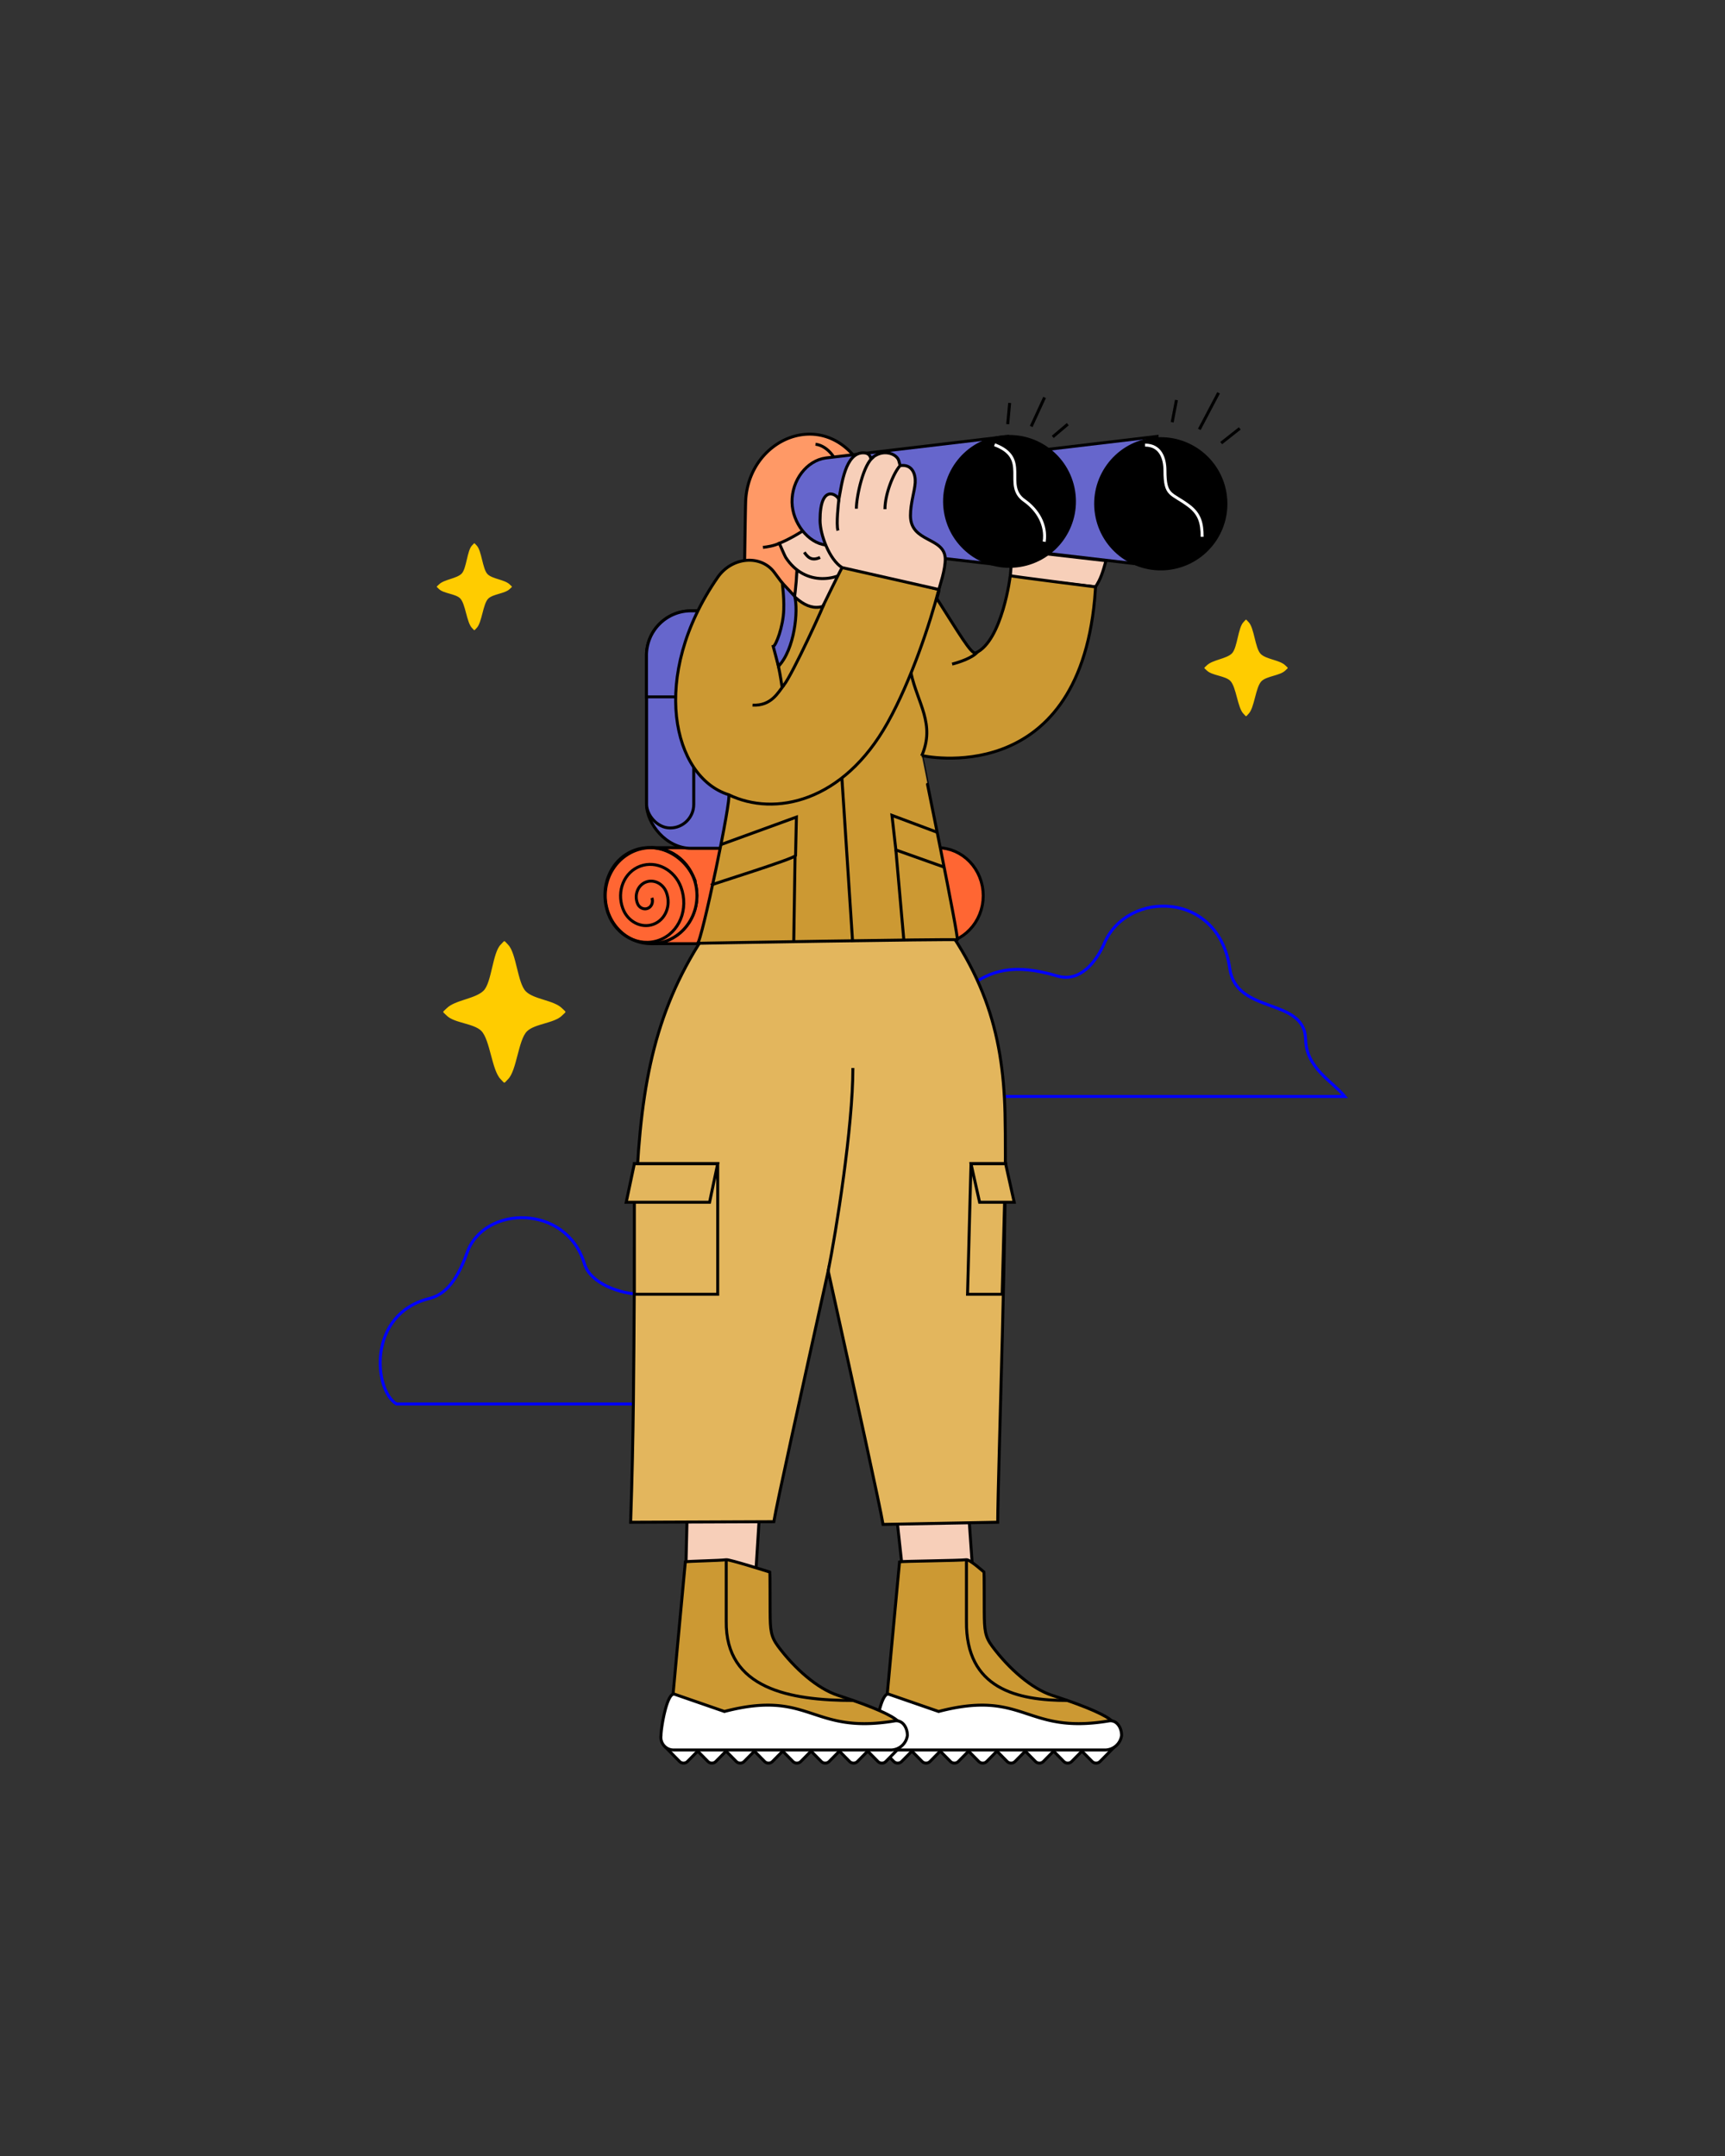 <svg id="Layer_1" data-name="Layer 1" xmlns="http://www.w3.org/2000/svg" viewBox="0 0 1600 2000"><rect x="0" y="0" width="1600" height="2000" fill="#333333" stroke="none"/><defs><style>.cls-1,.cls-11,.cls-13,.cls-4{fill:none;}.cls-1{stroke:blue;}.cls-1,.cls-10,.cls-11,.cls-12,.cls-13,.cls-14,.cls-15,.cls-3,.cls-4,.cls-5,.cls-6,.cls-7,.cls-8,.cls-9{stroke-miterlimit:22.93;}.cls-1,.cls-10,.cls-11,.cls-12,.cls-13,.cls-14,.cls-15,.cls-2,.cls-3,.cls-4,.cls-5,.cls-6,.cls-7,.cls-8,.cls-9{stroke-width:2.75px;}.cls-1,.cls-10,.cls-13,.cls-15,.cls-16,.cls-2,.cls-3,.cls-4,.cls-6,.cls-7,.cls-8,.cls-9{fill-rule:evenodd;}.cls-2,.cls-3{fill:#f63;}.cls-10,.cls-11,.cls-12,.cls-14,.cls-15,.cls-2,.cls-3,.cls-4,.cls-5,.cls-6,.cls-7,.cls-8,.cls-9{stroke:#000;}.cls-2{stroke-linejoin:bevel;}.cls-5,.cls-6{fill:#66c;}.cls-7{fill:#f7cfb9;}.cls-8{fill:#f96;}.cls-14,.cls-9{fill:#e3b65d;}.cls-10{fill:#c93;}.cls-13{stroke:#fff;}.cls-15{fill:#fff;}.cls-16{fill:#fc0;}</style></defs><title>7</title><path class="cls-1" d="M367.78,1302.41c-21-12.51-27.64-83.37,30.51-97.88,11.92-3,24.23-12.29,35-42.63,15.61-43.91,91.95-45.49,108.78,10.39,5.63,18.68,33.91,28.33,53.08,28.37,62.17.12,78.82,110.07-10,101.75Z"/><path class="cls-1" d="M1247.34,1017.16c-12.06-14.64-35.66-26.25-36.33-53-1-39.43-64.24-22.57-70.35-65.71-10.23-72.28-94.87-73-116.25-23.65-7.51,17.32-22.63,36.85-43.6,30.61-40.46-12-61.91-5.68-84.29,11.52-36.31,27.9-27.76,99.17,28.65,100.2Z"/><polygon class="cls-2" points="791.22 875.39 869.46 875.39 873.8 875.16 878.02 874.49 882.1 873.39 886.01 871.89 889.72 870.02 893.23 867.79 896.5 865.23 899.52 862.35 902.27 859.19 904.71 855.77 906.84 852.1 908.63 848.21 910.06 844.12 911.11 839.85 911.76 835.43 911.97 830.88 911.76 826.33 911.11 821.91 910.06 817.65 908.63 813.56 906.84 809.66 904.71 806 902.27 802.57 899.52 799.41 896.5 796.54 893.23 793.98 889.72 791.75 886.01 789.87 882.1 788.37 878.02 787.28 873.8 786.6 869.46 786.37 791.22 786.37 795.57 786.6 799.79 787.28 803.87 788.37 807.77 789.87 811.49 791.75 815 793.98 818.27 796.54 821.29 799.41 824.03 802.57 826.48 806 828.61 809.66 830.4 813.56 831.83 817.65 832.88 821.91 833.52 826.33 833.74 830.88 833.52 835.43 832.88 839.85 831.83 844.12 830.4 848.21 828.61 852.1 826.48 855.77 824.03 859.19 821.29 862.35 818.27 865.23 815 867.79 811.49 870.02 807.77 871.89 803.87 873.39 799.79 874.49 795.57 875.16 791.22 875.39"/><path class="cls-3" d="M791.22,786.37c-23.48,0-42.51,19.93-42.51,44.51s19,44.51,42.51,44.51,42.52-19.93,42.52-44.51S814.71,786.37,791.22,786.37Z"/><path class="cls-4" d="M792,832.89c1.48,4.07-.33,8.46-4.05,9.83s-8-.83-9.44-4.9c-3-8.12.66-16.92,8.11-19.65s15.9,1.66,18.87,9.79c4.46,12.19-1,25.39-12.16,29.47S769.45,855,765,842.76c-6-16.26,1.31-33.85,16.22-39.3S813,806.77,819,823c7.43,20.32-1.65,42.32-20.27,49.13S758.93,868,751.5,847.69c-8.92-24.38,2-50.77,24.32-59s47.7,5,56.62,29.35"/><polygon class="cls-2" points="603.92 875.39 682.16 875.39 686.5 875.16 690.72 874.49 694.8 873.39 698.71 871.89 702.42 870.02 705.93 867.79 709.2 865.23 712.22 862.35 714.97 859.19 717.41 855.77 719.54 852.1 721.33 848.21 722.76 844.12 723.81 839.85 724.46 835.43 724.67 830.88 724.46 826.33 723.81 821.91 722.76 817.65 721.33 813.56 719.54 809.66 717.41 806 714.97 802.57 712.22 799.41 709.2 796.54 705.93 793.98 702.42 791.75 698.71 789.87 694.8 788.37 690.72 787.28 686.5 786.6 682.16 786.37 603.92 786.37 608.27 786.6 612.49 787.28 616.57 788.37 620.48 789.87 624.19 791.75 627.7 793.98 630.97 796.54 633.99 799.41 636.73 802.57 639.18 806 641.31 809.66 643.1 813.56 644.53 817.65 645.58 821.91 646.22 826.33 646.44 830.88 646.22 835.43 645.58 839.85 644.53 844.12 643.1 848.21 641.31 852.1 639.18 855.77 636.73 859.19 633.99 862.35 630.97 865.23 627.7 867.79 624.19 870.02 620.48 871.89 616.57 873.39 612.49 874.49 608.27 875.16 603.92 875.39"/><path class="cls-3" d="M603.92,786.37c-23.48,0-42.51,19.93-42.51,44.51s19,44.51,42.51,44.51,42.52-19.93,42.52-44.51S627.41,786.37,603.92,786.37Z"/><path class="cls-4" d="M604.67,832.89c1.48,4.07-.33,8.46-4.06,9.83s-8-.83-9.43-4.9c-3-8.12.66-16.92,8.11-19.65s15.9,1.66,18.87,9.79c4.46,12.19-1,25.39-12.16,29.47s-23.85-2.48-28.31-14.67c-6-16.26,1.31-33.85,16.22-39.3s31.79,3.31,37.74,19.56c7.43,20.32-1.65,42.32-20.27,49.13S571.63,868,564.2,847.69c-8.92-24.38,2-50.77,24.32-59s47.7,5,56.62,29.35"/><rect class="cls-5" x="599.65" y="566.66" width="146.57" height="220.27" rx="41.19" ry="41.19"/><rect class="cls-5" x="599.76" y="584.88" width="43.72" height="183.18" rx="21.86" ry="21.86"/><path class="cls-6" d="M705,566.66H640.84a41.31,41.31,0,0,0-41.19,41.19v38.6H705c22.65,0,41.19-63.85,41.19-41.19v2.59C746.22,630.51,727.68,566.66,705,566.66Z"/><path class="cls-7" d="M939.15,510.19l86.71,9.94c-3.2,11.26-4.68,16.42-9.7,24.3L937,535.35Z"/><path class="cls-8" d="M691.59,466.07c-.49,17.39-1.67,107.09-1.42,110.51l129.06-.46c-.06-3.29-.21-78.25-.48-81.54a138.65,138.65,0,0,0-20-62.44C764.27,376.47,693.26,406.67,691.59,466.07Z"/><polygon class="cls-7" points="895.02 1354.25 826.89 1362.76 840.41 1486.89 904.2 1485.68 895.02 1354.25"/><polygon class="cls-7" points="707.6 1354.25 638.34 1362.76 635.43 1486.89 699.37 1485.68 707.6 1354.25"/><path class="cls-9" d="M687.24,823.12c-124.2,145-90.88,262.24-102.31,589l132.84-.53c2.57-16.08,24.47-115.17,50.42-232.59,25.95,117.42,48.28,219,50.85,235.1l106.38-2c.22-47.67,9-289.3,6.75-379.68-1.87-75.7-19.8-136.6-83-209.3-25.35-.11-54.28-.48-80.95-.36C741.52,822.64,712.59,823,687.24,823.12Z"/><path class="cls-7" d="M739.12,530.15l48.48-7.27c0,27.81,5.08,50.43,7.1,78.35-17.36,0-45.66.93-63,.93C732.89,576.77,737.92,555.53,739.12,530.15Z"/><path class="cls-7" d="M791.53,525.31C779,538.64,746.94,545.14,728.72,517c-.67-1-5.37-11.85-5.88-13,14.91-5.92,44.36-23.68,48-39.36,6.73-28.75,1.22-36.64,6.79-35.25C800.1,449.09,815.83,495.87,791.53,525.31Z"/><path class="cls-10" d="M887.89,871.79c2.16.31-33.14-171-33-170.95.94.33,144.15,32.4,160.46-145.23q.49-5.46.84-11.18S936.74,534.47,937,534c.37-.76-7.45,60.79-32,71.69-4,1.78-16.29-19.59-35.77-50-.71-1.11,2.33-7.64,1.6-8.84,0,0-90.35-23.59-89.75-20.33-1.86,3-17.89,36-17.89,36-15.56,4.55-29-9.33-44.74-31.21-12.35-17.11-39.47-15-52.79,4.27C602.12,627.43,624.08,721,675.81,737.19c3.45,1.08-25.35,137.86-28.84,137.86C642.94,875.05,881.69,870.92,887.89,871.79Z"/><path class="cls-4" d="M771,464.11c.27,8,4.11,17.61,5.36,19.89s-.61,4-5.87,7.21"/><path class="cls-4" d="M845,624.39c6,27.81,22.84,47.42,9.86,76.86"/><path class="cls-4" d="M781.62,472.76a30.15,30.15,0,0,0-.11-7.92"/><path class="cls-4" d="M746,512.33c2.73,3.77,6.23,8.68,14.66,4.76"/><path class="cls-4" d="M768.19,1179c7.33-36.4,22.9-133.34,22.9-188.28"/><path class="cls-4" d="M764.34,560.17c-6.19,15.29-38.15,83.59-39.14,76-2-15.06-6.86-34.58-6.82-36.07"/><path class="cls-4" d="M774.89,431.81c3.23-3-6.32-18.38-18.49-19.72"/><line class="cls-11" x1="780.89" y1="721.64" x2="790.82" y2="873.75"/><path class="cls-4" d="M659.79,821c.42-.74,76.52-24.19,78.11-27.33l.8-35.69-70.45,25.66"/><path class="cls-6" d="M1073.23,404.84l-168.63,20c-35.15,4.8-32.94,77.12,0,80.71l165.6,19.38Z"/><path class="cls-6" d="M934.55,404.84l-168.62,20c-17.68,2.41-31.69,20.69-31.29,41.14.37,19,14.91,37.79,31.29,39.57l166.58,19Z"/><circle class="cls-12" cx="1073.81" cy="465.07" r="60.23" transform="matrix(0.99, -0.16, 0.16, 0.99, -60.81, 178.73)"/><circle class="cls-12" cx="936.38" cy="465.07" r="60.23" transform="translate(-62.6 156.63) rotate(-9.25)"/><path class="cls-13" d="M1062.07,412.89c14.14,0,18.47,11.88,18.47,23.76,0,23.9,5.83,20.31,22,32.39,10.28,7.67,12.49,16.23,12.49,28.92"/><path class="cls-13" d="M922.5,412.58c33.57,12.5,7.32,37.44,27.61,51.72,12.25,8.63,20.72,22.5,18.41,38.2"/><path class="cls-7" d="M870.83,546.85c.83-3.48,6.13-18.42,5.91-28.67-.69-20.35-32.25-14.59-32.25-39.91,0-11.48,3.91-22.61,4.4-30.51.46-7.58-2.47-17.17-13.46-15.9-1.26.14,0,1.1-1.78-4.6-2.17-6.89-15.87-11.41-25.78-1.5-.38.38.15-5.5-6.9-5.69-17-.45-20.36,29.73-22.88,43.17-2.05-5-17.46-14.23-17.46,19.43,0,13.34,8.68,36.56,20.45,43.85Z"/><path class="cls-4" d="M810.25,423.84c-9.42,6.42-15.93,36.62-15.93,48.07"/><path class="cls-4" d="M834.83,432c-6.1,6.81-14,26.14-14,40.38"/><path class="cls-4" d="M778.09,463.24c-.38,3.24-2.65,22.87-.87,28.95"/><path class="cls-4" d="M870.83,546.85c-8.22,31.39-25.56,84.14-47.55,123.61C782.35,743.91,718.64,758,675.81,737.19"/><path class="cls-4" d="M727,635.66c-5.14,6.47-11.48,19.37-29,18.46"/><path class="cls-4" d="M906.58,604.87c-4.56,5.37-16.66,9.43-23.46,11.18"/><polyline class="cls-4" points="869.27 772.07 827.32 756.36 830.96 788.45 875.13 804.17"/><path class="cls-6" d="M737.09,553.11,725.75,541c-.27,1.69,1.65,11.16,1.21,24.65-.5,15.64-7.26,33.31-9.76,34l4.87,18.42C737.13,602.13,740.61,566.47,737.09,553.11Z"/><rect class="cls-14" x="588.38" y="1079.53" width="77.32" height="121.09"/><polygon class="cls-9" points="900.64 1079.53 932.74 1079.53 929.54 1200.63 897.43 1200.63 900.64 1079.53"/><polygon class="cls-9" points="665.7 1079.53 588.38 1079.53 580.83 1115.26 658.15 1115.26 665.7 1079.53"/><polygon class="cls-9" points="900.64 1079.53 932.74 1079.53 940.71 1115.26 908.61 1115.26 900.64 1079.53"/><path class="cls-15" d="M1020.36,1634l12.82-13a5.32,5.32,0,0,0,0-7.45l-12.82-13a5.19,5.19,0,0,0-7.36,0l-9.46,9.58-9.46-9.58a5.2,5.2,0,0,0-7.37,0l-9.46,9.58-9.46-9.58a5.19,5.19,0,0,0-7.36,0l-9.46,9.58-9.46-9.58a5.19,5.19,0,0,0-7.36,0l-9.46,9.58-9.46-9.58a5.2,5.2,0,0,0-7.37,0l-9.46,9.58-9.46-9.58a5.19,5.19,0,0,0-7.36,0l-9.46,9.58-9.46-9.58a5.2,5.2,0,0,0-7.37,0l-9.46,9.58-9.45-9.58a5.2,5.2,0,0,0-7.37,0l-12.82,13a5.32,5.32,0,0,0,0,7.45L829,1634a5.18,5.18,0,0,0,7.37,0l9.45-9.57,9.46,9.57a5.18,5.18,0,0,0,7.37,0l9.46-9.57,9.46,9.57a5.17,5.17,0,0,0,7.36,0l9.46-9.57,9.46,9.57a5.18,5.18,0,0,0,7.37,0l9.46-9.57,9.46,9.57a5.17,5.17,0,0,0,7.36,0l9.46-9.57,9.46,9.57a5.17,5.17,0,0,0,7.36,0l9.46-9.57,9.46,9.57a5.18,5.18,0,0,0,7.37,0l9.46-9.57L1013,1634A5.17,5.17,0,0,0,1020.36,1634Z"/><path class="cls-10" d="M834.37,1448.82c2.45-.63,56.48-1.13,62-1.94,3-.43,16.33,11.46,16.33,11.46.21,1.07.19,30.4.23,36.7.1,17.28.64,23.08,7.5,32.28,15.42,20.68,36.43,39.16,55.28,45.3,72.16,23.48,56.42,29.32,56.42,29.32-3.67.83-35.51,0-66.06.32l-95.78,1.16-50-1.31C820.76,1593.33,834.37,1448.82,834.37,1448.82Z"/><path class="cls-15" d="M824.41,1571.64l46.2,16c80.27-20.93,79.84,21.77,157.81,8.78,7.31-1.22,11.9,6,11.9,13.47h0a15.59,15.59,0,0,1-15,13.47H823.7A11.78,11.78,0,0,1,811.8,1610h0C811.8,1602.48,817.41,1569.22,824.41,1571.64Z"/><path class="cls-4" d="M896.42,1446.88v57c-.67,62.91,47.12,73.56,93.68,73.56"/><path class="cls-15" d="M821.68,1634l12.82-13a5.32,5.32,0,0,0,0-7.45l-12.82-13a5.2,5.2,0,0,0-7.37,0l-9.46,9.58-9.45-9.58a5.2,5.2,0,0,0-7.37,0l-9.46,9.58-9.46-9.58a5.2,5.2,0,0,0-7.37,0l-9.45,9.58-9.46-9.58a5.2,5.2,0,0,0-7.37,0l-9.46,9.58-9.46-9.58a5.19,5.19,0,0,0-7.36,0l-9.46,9.58-9.46-9.58a5.2,5.2,0,0,0-7.37,0l-9.46,9.58-9.45-9.58a5.2,5.2,0,0,0-7.37,0l-9.46,9.58-9.46-9.58a5.19,5.19,0,0,0-7.36,0l-12.82,13a5.32,5.32,0,0,0,0,7.45l12.82,13a5.17,5.17,0,0,0,7.36,0l9.46-9.57,9.46,9.57a5.18,5.18,0,0,0,7.37,0l9.45-9.57,9.46,9.57a5.18,5.18,0,0,0,7.37,0l9.46-9.57,9.46,9.57a5.17,5.17,0,0,0,7.36,0l9.46-9.57,9.46,9.57a5.18,5.18,0,0,0,7.37,0l9.46-9.57,9.45,9.57a5.18,5.18,0,0,0,7.37,0l9.46-9.57L788,1634a5.18,5.18,0,0,0,7.37,0l9.45-9.57,9.46,9.57A5.18,5.18,0,0,0,821.68,1634Z"/><path class="cls-10" d="M635.69,1448.82c2.44-.63,32.34-1.13,37.91-1.94,3-.43,40.47,11.46,40.47,11.46.21,1.07.19,30.4.23,36.7.1,17.28.64,23.08,7.49,32.28,15.42,20.68,36.43,39.16,55.29,45.3,72.16,23.48,56.42,29.32,56.42,29.32-3.67.83-35.51,0-66.07.32l-95.77,1.16-49.95-1.31C622.08,1593.33,635.69,1448.82,635.69,1448.82Z"/><path class="cls-15" d="M625.73,1571.64l46.2,16c80.27-20.93,79.84,21.77,157.8,8.78,7.31-1.22,11.91,6,11.91,13.47h0a15.6,15.6,0,0,1-15,13.47H625a11.77,11.77,0,0,1-11.9-13.47h0C613.12,1602.48,618.73,1569.22,625.73,1571.64Z"/><path class="cls-4" d="M673.6,1446.88v57c-.84,62.91,59.26,73.56,117.82,73.56"/><line class="cls-11" x1="737.46" y1="793.67" x2="736.24" y2="873.98"/><line class="cls-11" x1="830.95" y1="788.45" x2="838.34" y2="872.08"/><path class="cls-16" d="M472.79,542.19c-4.56-4.56-16-5-20.55-9.56-4.76-4.77-5.41-21.89-10.17-26.65-2.67-2.67-1.55-2.67-4.22,0-4.61,4.61-5.1,21.58-9.71,26.19s-16.29,5.31-21,10c-2.67,2.67-2.67,1.55,0,4.22,4.26,4.25,15.38,4.39,19.64,8.65,5.06,5.06,6,22.49,11.07,27.55,2.67,2.67,1.55,2.67,4.22,0,5-5,5.81-22.28,10.77-27.25,4.36-4.36,15.59-4.6,20-9C475.46,543.74,475.46,544.86,472.79,542.19Z"/><path class="cls-16" d="M521.25,935.28c-7.43-7.43-26-8.15-33.46-15.57C480,912,479,884.08,471.24,876.33c-4.35-4.35-2.52-4.35-6.87,0-7.5,7.5-8.31,35.14-15.81,42.64-7.67,7.67-26.52,8.64-34.2,16.31-4.34,4.35-4.34,2.52,0,6.87,6.94,6.93,25.05,7.15,32,14.09,8.24,8.24,9.79,36.61,18,44.86,4.35,4.35,2.52,4.35,6.87,0,8.08-8.08,9.46-36.29,17.54-44.37,7.1-7.1,25.37-7.49,32.47-14.58C525.6,937.8,525.6,939.63,521.25,935.28Z"/><path class="cls-16" d="M1192.19,617.27c-5.06-5.06-17.75-5.56-22.81-10.62-5.29-5.28-6-24.29-11.29-29.57-3-3-1.71-3-4.68,0-5.12,5.11-5.66,23.95-10.78,29.07s-18.08,5.89-23.31,11.12c-3,3-3,1.72,0,4.68,4.72,4.73,17.07,4.88,21.8,9.61,5.62,5.62,6.67,25,12.29,30.58,3,3,1.72,3,4.68,0,5.51-5.51,6.45-24.74,12-30.25,4.84-4.84,17.3-5.1,22.14-9.94C1195.15,619,1195.15,620.23,1192.19,617.27Z"/><line class="cls-11" x1="1132.68" y1="411.04" x2="1149.93" y2="397.42"/><line class="cls-11" x1="1112.39" y1="398.33" x2="1130.26" y2="364.42"/><line class="cls-11" x1="1087.26" y1="391.67" x2="1091.2" y2="371.08"/><line class="cls-11" x1="976.46" y1="405.29" x2="990.39" y2="393.48"/><line class="cls-11" x1="956.48" y1="395.6" x2="968.89" y2="368.66"/><line class="cls-11" x1="934.68" y1="393.48" x2="936.5" y2="373.8"/><path class="cls-4" d="M723.23,503.83c-5.46,2.62-11.85,3.56-15.6,3.93"/></svg>